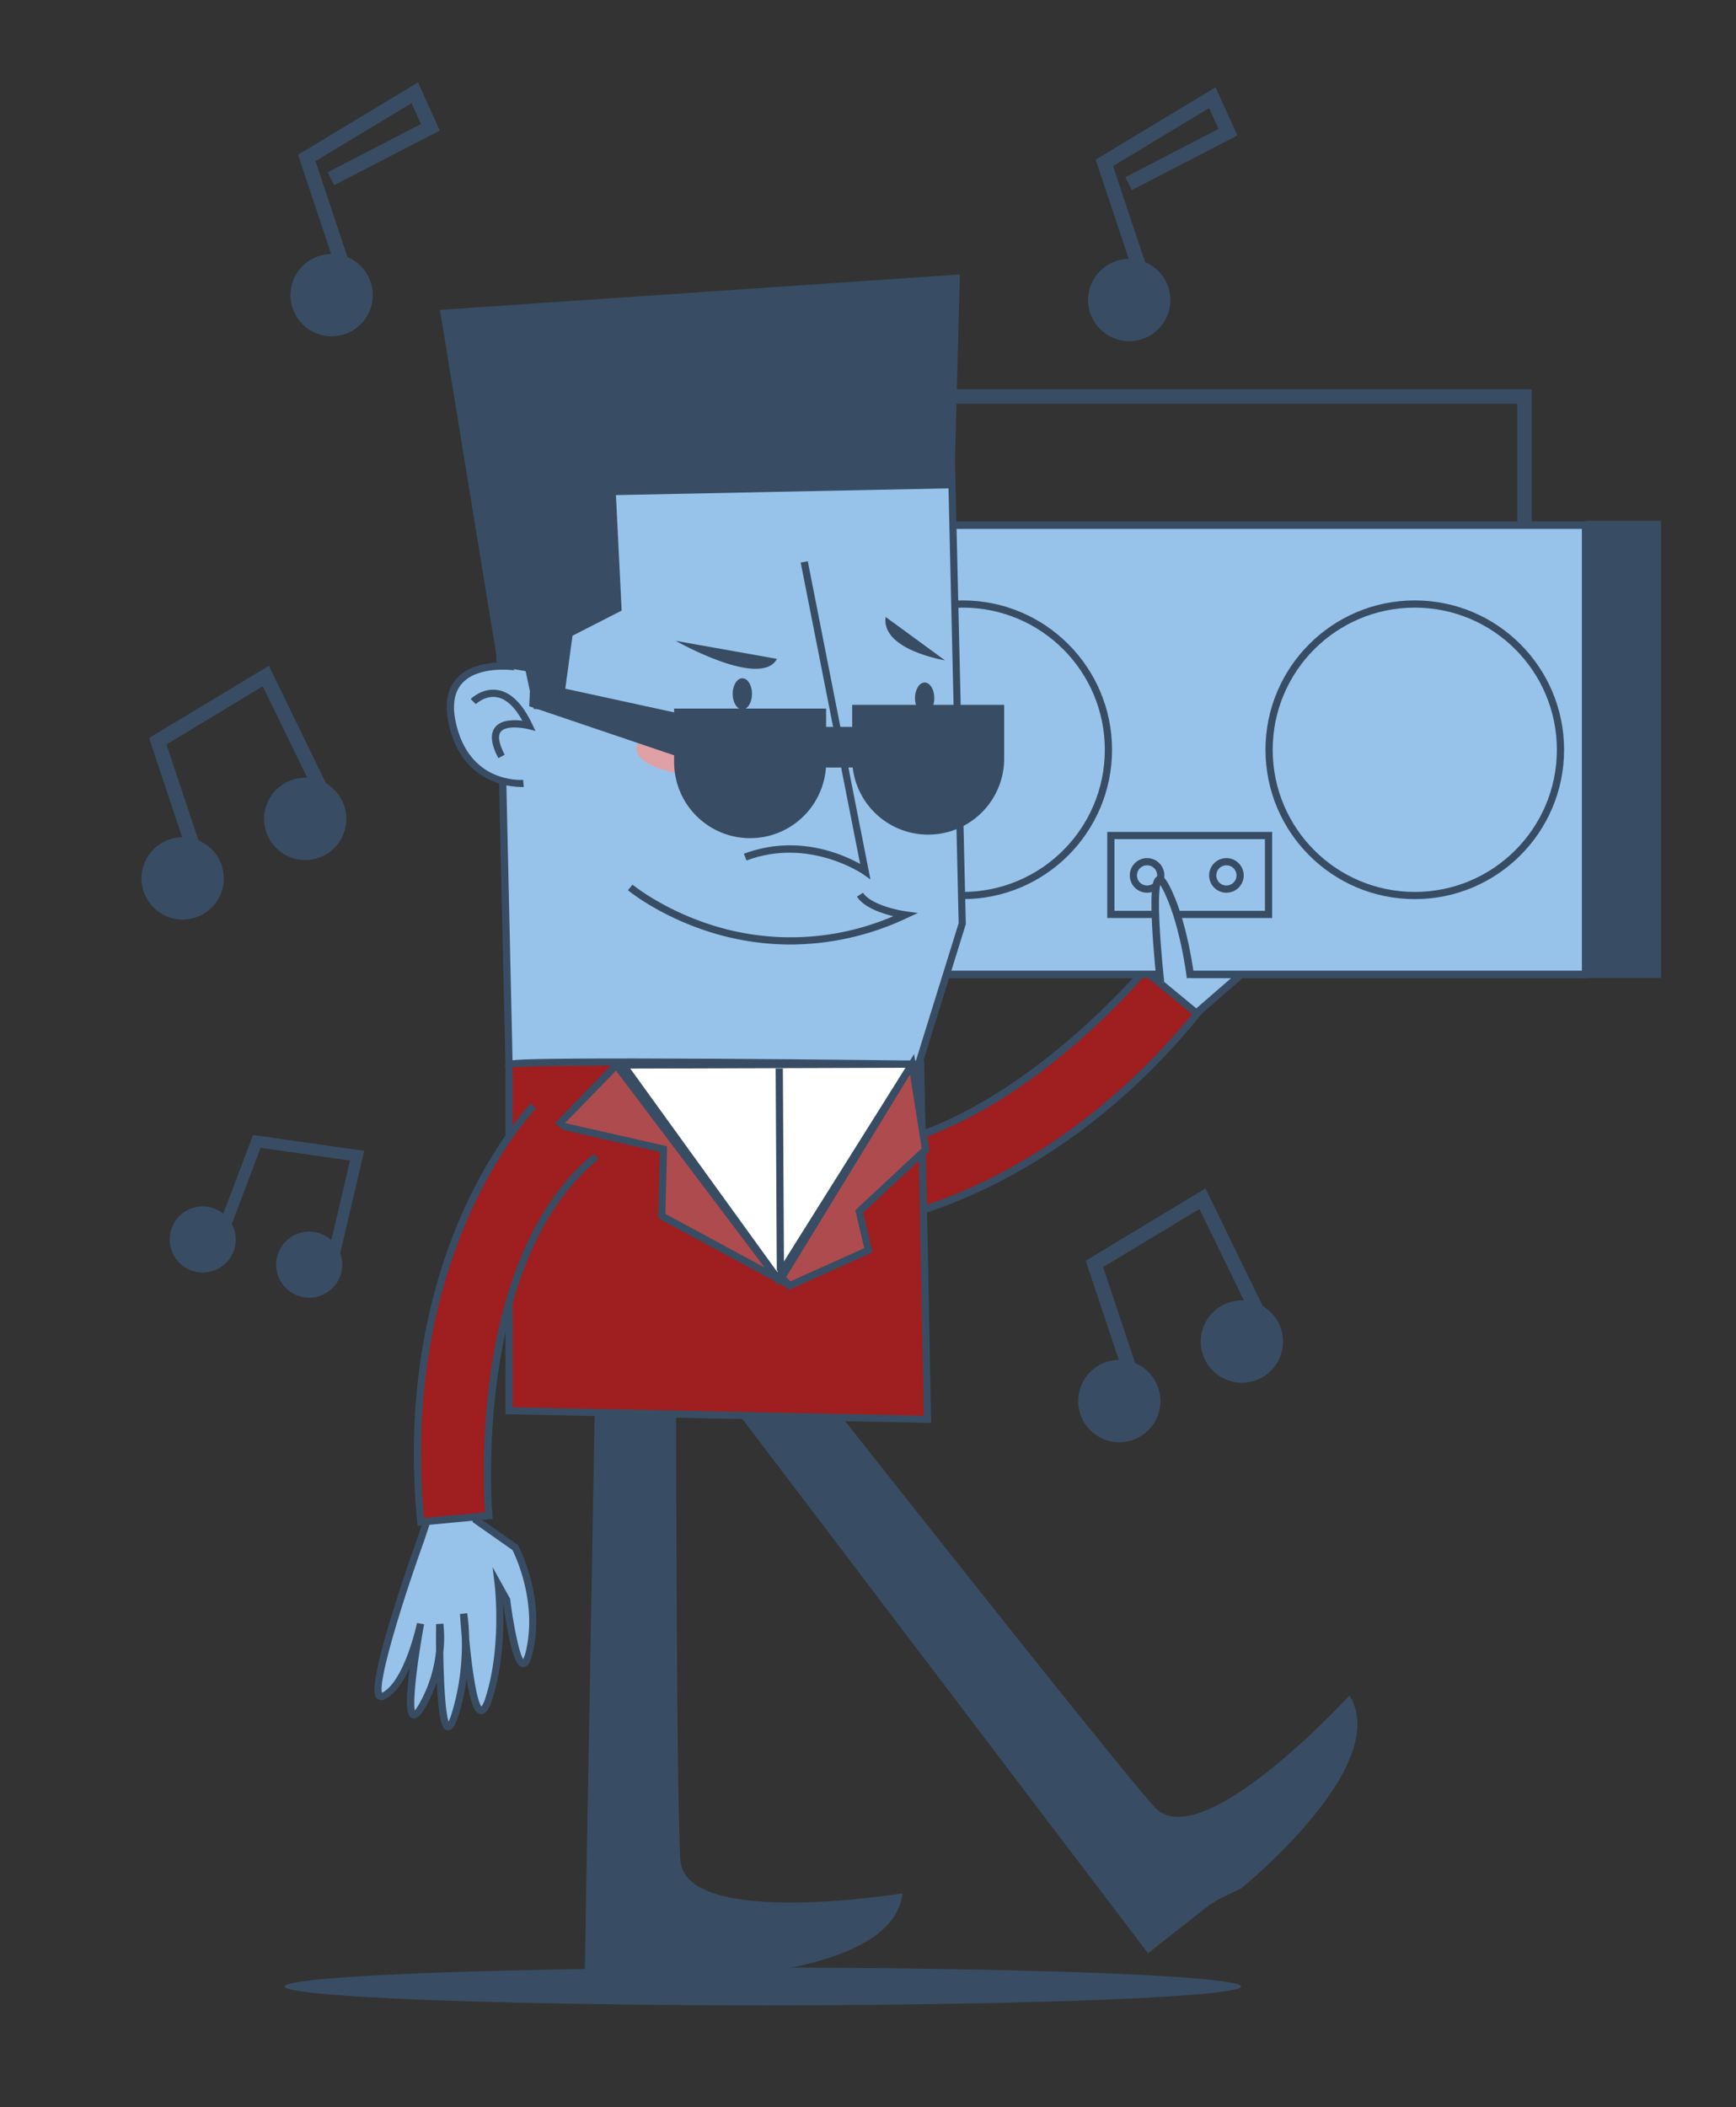 <svg id="Capa_1" data-name="Capa 1" xmlns="http://www.w3.org/2000/svg" viewBox="0 0 721.98 875.96"><rect x="0" y="0" width="721.98" height="875.96" fill="#333333" stroke="none"/><title>Mesa de trabajo 27</title><polyline points="495.5 423.02 526.86 395.81 512.25 380.49 482.9 379.54 473.63 405.67 494.78 424.56" fill="#97c3eb" stroke="#384d64" stroke-miterlimit="10" stroke-width="3.13"/><path d="M342.88,511.3s82.66-1.08,155-89.87l-21.95-18S408.21,484.92,339.08,478" fill="#9f1e1f"/><path d="M342.9,512.8l0-3c.2,0,20.85-.41,50-11.6,26.66-10.22,66.06-31.8,102.9-76.57l-19.65-16.14a298.38,298.38,0,0,1-41.77,39c-23.55,18-59.21,38.65-95.41,35.05l.3-3c67.55,6.71,134.87-73.31,135.54-74.11l1-1.15L500,421.22l-.94,1.15c-37.58,46.13-78,68.25-105.25,78.69C364.17,512.4,343.75,512.79,342.9,512.8Z" fill="#384d63"/><rect x="372.64" y="164.84" width="261.39" height="72.71" fill="none" stroke="#384d64" stroke-miterlimit="10" stroke-width="6"/><rect x="329.63" y="218.31" width="329.82" height="186.77" fill="#97c3eb" stroke="#384d64" stroke-miterlimit="10" stroke-width="3.13"/><circle cx="400.39" cy="311.69" r="60.59" fill="#97c3eb" stroke="#384d64" stroke-miterlimit="10" stroke-width="3"/><circle cx="588.39" cy="311.69" r="60.59" fill="#97c3eb" stroke="#384d64" stroke-miterlimit="10" stroke-width="3"/><rect x="659.46" y="216.52" width="31.37" height="189.98" transform="translate(1350.28 623.03) rotate(180)" fill="#384d64"/><rect x="461.99" y="347.34" width="65.58" height="32.79" fill="#97c3eb" stroke="#384d64" stroke-miterlimit="10" stroke-width="3"/><circle cx="477.05" cy="363.92" r="5.7" fill="#97c3eb" stroke="#384d64" stroke-miterlimit="10" stroke-width="3"/><circle cx="510.05" cy="363.92" r="5.7" fill="#97c3eb" stroke="#384d64" stroke-miterlimit="10" stroke-width="3"/><path d="M288.54,563.26,477.44,812l25.41-20,4.87-2.92,8.46-4.05s63.3-51,45.05-80.19c0,0-62,67.65-81.16,46.29S325.39,557.77,325.39,557.77Z" fill="#384d63"/><path d="M248.74,507.12,243.2,819.44h32.34l5.63.72,9.16,2.05s81.31-.93,85-35.11c0,0-90.55,14.78-92.4-13.86s-1.85-247.64-1.85-247.64Z" fill="#384d63"/><polygon points="206.06 192.11 395.65 190.99 400.16 383.96 381.8 443.14 211.7 442.64 206.06 192.11" fill="#97c3eb"/><path d="M382.91,444.64l-172.68-.5-5.71-253.52,192.59-1.14,4.56,194.69Zm-169.74-3.49,167.53.49,18-57.89-4.48-191.26-186.59,1.12Z" fill="#384d63"/><path d="M362,365.61,359,363.47c-.23-.16-22.56-15.5-48.55-5.75l-1.06-2.81c22.08-8.28,41.16.22,48.33,4.25L333,233.88l2.95-.58Z" fill="#384d63"/><ellipse cx="308.73" cy="288.45" rx="4.02" ry="6.49" fill="#384d63"/><ellipse cx="384.55" cy="290.22" rx="4.02" ry="6.49" fill="#384d63"/><path d="M213.92,277.13s-31.6-4.52-26,22.95,29.72,25.58,29.72,25.58" fill="#97c3eb"/><path d="M216.9,327.17c-4.57,0-25.2-1.43-30.41-26.79-1.64-8-.41-14.25,3.66-18.58,7.86-8.35,23.33-6.25,24-6.16l-.42,3c-.15,0-14.6-2-21.38,5.26-3.36,3.57-4.33,8.92-2.9,15.9,5.32,25.87,27.2,24.46,28.13,24.39l.24,3S217.45,327.17,216.9,327.17Z" fill="#384d63"/><path d="M328.76,392.65a111.62,111.62,0,0,1-34.12-5.38c-20.57-6.61-33-16.77-33.49-17.2l1.91-2.31c.13.1,12.56,10.27,32.61,16.69a108.28,108.28,0,0,0,75.83-3.57c-4.9-1.19-12.2-3.64-15.1-8.14l2.51-1.63c3.09,4.77,13.87,7.2,17.76,7.73l5.07.7-4.64,2.15A114,114,0,0,1,328.76,392.65Z" fill="#384d63"/><path d="M207.25,315.17c-3.05-5.77-3.51-10.09-1.35-12.83,2.55-3.24,7.9-3.18,11.35-2.73-3.22-5.82-6.8-9.1-10.67-9.78-4.85-.85-8.67,2.85-8.71,2.89l-2.12-2.13c.2-.19,4.92-4.82,11.32-3.72,5.45.93,10.25,5.69,14.26,14.12l1.38,2.88-3.1-.78c-2.27-.58-9.22-1.6-11.35,1.1-1.34,1.71-.77,5,1.64,9.57Z" fill="#384d63"/><path d="M211.7,442.64V586.43l174,3.56-2.85-147.56S209.27,440.22,211.7,442.64Z" fill="#9f1e1f"/><path d="M387.25,591.52l-1.56,0L210.2,587.9V443.27l-.27-.28.37-1c.52-1.24.72-1.7,28.53-1.91,14.25-.11,34-.09,58.82.05,42.19.25,84.81.79,85.24.8h1.45ZM213.2,585l171,3.5L381.4,443.91c-63.56-.8-157.31-1.46-168.2-.17Z" fill="#384d63"/><polygon points="259.19 442.78 323.35 531.53 379.31 442.43 259.19 442.78" fill="#fff"/><path d="M323.43,534.22l-67.17-92.93L382,440.92Zm-61.31-90,61.14,84.58,53.33-84.92Z" fill="#384d63"/><ellipse cx="294.05" cy="312.38" rx="10.63" ry="29.4" transform="translate(-30.09 593.42) rotate(-87.66)" fill="#dfa0a6"/><ellipse cx="379.75" cy="310.04" rx="9.04" ry="20.15" transform="translate(54.44 676.8) rotate(-87.66)" fill="#dfa0a6"/><ellipse cx="317.27" cy="825.8" rx="198.89" ry="7.84" fill="#384d63"/><polygon points="256.34 442.78 232.1 467.73 275.94 477.71 275.23 505.51 323.35 531.53 256.34 442.78" fill="#ae4b4f"/><path d="M328.7,536.13l-55-29.73.71-27.5-45.25-10.3,27.32-28.12Zm-51.95-31.5L318,526.94l-61.8-81.86L235,466.86l42.43,9.66Z" fill="#384d63"/><polygon points="328.39 534.48 361.18 519.74 357.38 503.58 384.94 477.92 379.31 442.43 325.06 531.15 328.39 534.48" fill="#ae4b4f"/><path d="M328.06,536.27l-4.9-4.9,57-93.2,6.4,40.3L359,504.09l3.88,16.51Zm-1.1-5.35,1.76,1.76,30.71-13.8-3.71-15.8,27.61-25.71-4.87-30.69Z" fill="#384d63"/><line x1="324.11" y1="444.18" x2="324.58" y2="528.3" fill="#ae4b4f"/><rect x="322.85" y="444.18" width="3" height="84.12" transform="translate(-2.74 1.84) rotate(-0.32)" fill="#384d63"/><path d="M323.13,273.9,281,266.4S316.34,286.48,323.13,273.9Z" fill="#384d63"/><path d="M368.31,256.46,393,274.51S366.41,270.24,368.31,256.46Z" fill="#384d63"/><polygon points="207.21 277.11 218.61 279.01 221.94 294.69 233.82 295.64 238.1 264.28 258.54 253.82 256.16 205.82 396.83 202.97 399.21 114.1 182.97 128.83 207.21 277.11" fill="#384d63"/><path d="M417.62,293v22.35a31.61,31.61,0,0,1-63,3.73H343.5a31.61,31.61,0,0,1-63.14-2.14V314l-60.27-20.4.47-10.46,59.8,13v-1.57h63.21v7.6h10.84V293Z" fill="#384d63"/><path d="M482.66,408.64s-6.06-54.89,1.79-40.63,10.69,38.49,10.69,38.49" fill="#97c3eb" stroke="#384d64" stroke-miterlimit="10" stroke-width="3.13"/><path d="M207.2,658.82l3.48,6.27s5.3,42.09,9.8,20.08-6.22-41.87-6.22-41.87L198,631.93l-1.84-11.82-14.64.34-6.7,19.93S149.56,710.46,159.69,705,174.9,675,174.9,675s-9.54,51.66.54,34.43a56.48,56.48,0,0,0,7.39-34.22s-.67,59.5,6.32,37.91,3.62-42.26,3.62-42.26,3.53,56.91,10.51,35.33S207.2,658.82,207.2,658.82Z" fill="#97c3eb"/><path d="M163.14,670.67c4.78-15.49,10.24-30.65,10.28-30.77l7-20.93,17-.39,1.94,12.49,16,11.2.17.32c.45.83,10.92,20.59,6.36,42.88-.81,4-1.9,7.66-4.39,7.57-1.67-.07-3.66-1.24-6.23-14.49-1.12-5.79-1.91-11.63-2.09-13v0c.44,9.18.36,26-4.51,41.06-1,3.09-2.36,6.22-4.81,5.91-1.75-.22-3.75-1.67-5.8-14.56a90.7,90.7,0,0,1-3.53,15.58c-1.19,3.68-2.4,6.07-4.47,5.73-1.49-.25-3.51-.58-4.39-20.15a57.63,57.63,0,0,1-5,11c-1.45,2.47-3.2,4.89-5.27,4.12-1.77-.66-3.3-2.82-1-20.93-2.53,5.52-5.88,10.73-10.11,13a2.76,2.76,0,0,1-3.34-.12c-.44-.38-1-.89-1.21-2.75C155.51,700,156.65,691.71,163.14,670.67Zm-4.16,33c9.4-5.05,14.4-28.8,14.45-29l2.95.58C173.65,690,171.57,707,172.53,711a14.81,14.81,0,0,0,1.62-2.35,55.65,55.65,0,0,0,7.21-22.48c-.08-6.24,0-10.94,0-11l3-.22a49,49,0,0,1,0,11.9c.19,13.24.94,25.3,2.19,28.81a19.88,19.88,0,0,0,1.19-3,98,98,0,0,0,4.3-32.19c-.49-5.44-.74-9.45-.74-9.51l3-.34a80.88,80.88,0,0,1,.82,10.49c1.25,13.56,3.25,26.16,5.13,28.3a11.66,11.66,0,0,0,1.65-3.68c6.8-21,3.89-46.44,3.86-46.69l-.9-7.56,7.33,13.19,0,.28c1.31,10.37,3.66,22.18,5.4,24.79a18.89,18.89,0,0,0,1.44-4.82c4-19.74-4.63-38-5.91-40.56L196.63,632.8l-1.73-11.16-12.27.28-6.37,19c-10,27.84-19.1,58.46-17.34,62.84Z" fill="#384d63"/><path d="M221.85,459.75s-57.95,59-46.84,172.94l28.29-2.64S194,524.48,248,480.71" fill="#9f1e1f"/><path d="M173.67,634.33l-.15-1.49c-5.77-59.21,7.35-103.36,19.38-130C206,474,220.19,459.31,220.79,458.7l2.13,2.11c-.14.14-14.51,15-27.35,43.43-11.74,26-24.54,69.09-19.2,126.82l25.33-2.36a297.14,297.14,0,0,1,2.21-57.11c4.08-29.34,14.86-69.12,43.1-92l1.89,2.32c-52.71,42.78-44.2,147-44.11,148l.13,1.49Z" fill="#384d63"/><circle cx="75.97" cy="365.16" r="17.11" fill="#384d64"/><polyline points="84.88 365.87 65.63 308.13 110.55 281.04 136.92 335.22" fill="none" stroke="#384d64" stroke-miterlimit="10" stroke-width="6"/><circle cx="126.94" cy="340.43" r="17.11" fill="#384d64"/><circle cx="465.5" cy="582.45" r="17.11" fill="#384d64"/><polyline points="474.42 583.16 455.17 525.42 500.08 498.33 526.46 552.5" fill="none" stroke="#384d64" stroke-miterlimit="10" stroke-width="6"/><circle cx="516.48" cy="557.71" r="17.11" fill="#384d64"/><circle cx="137.92" cy="122.69" r="17.11" fill="#384d64"/><polyline points="146.83 123.41 127.58 65.66 172.5 38.57 178.98 52.92 137.63 74.31" fill="none" stroke="#384d64" stroke-miterlimit="10" stroke-width="6"/><circle cx="469.63" cy="124.73" r="17.11" fill="#384d64"/><polyline points="478.55 125.45 459.3 67.7 504.21 40.61 510.69 54.96 469.35 76.35" fill="none" stroke="#384d64" stroke-miterlimit="10" stroke-width="6"/><circle cx="84.31" cy="515.26" r="13.74" fill="#384d64"/><polyline points="89.49 520.22 106.82 474.5 148.53 480.43 137.45 527.55" fill="none" stroke="#384d64" stroke-miterlimit="10" stroke-width="4.82"/><circle cx="128.59" cy="525.73" r="13.74" fill="#384d64"/></svg>